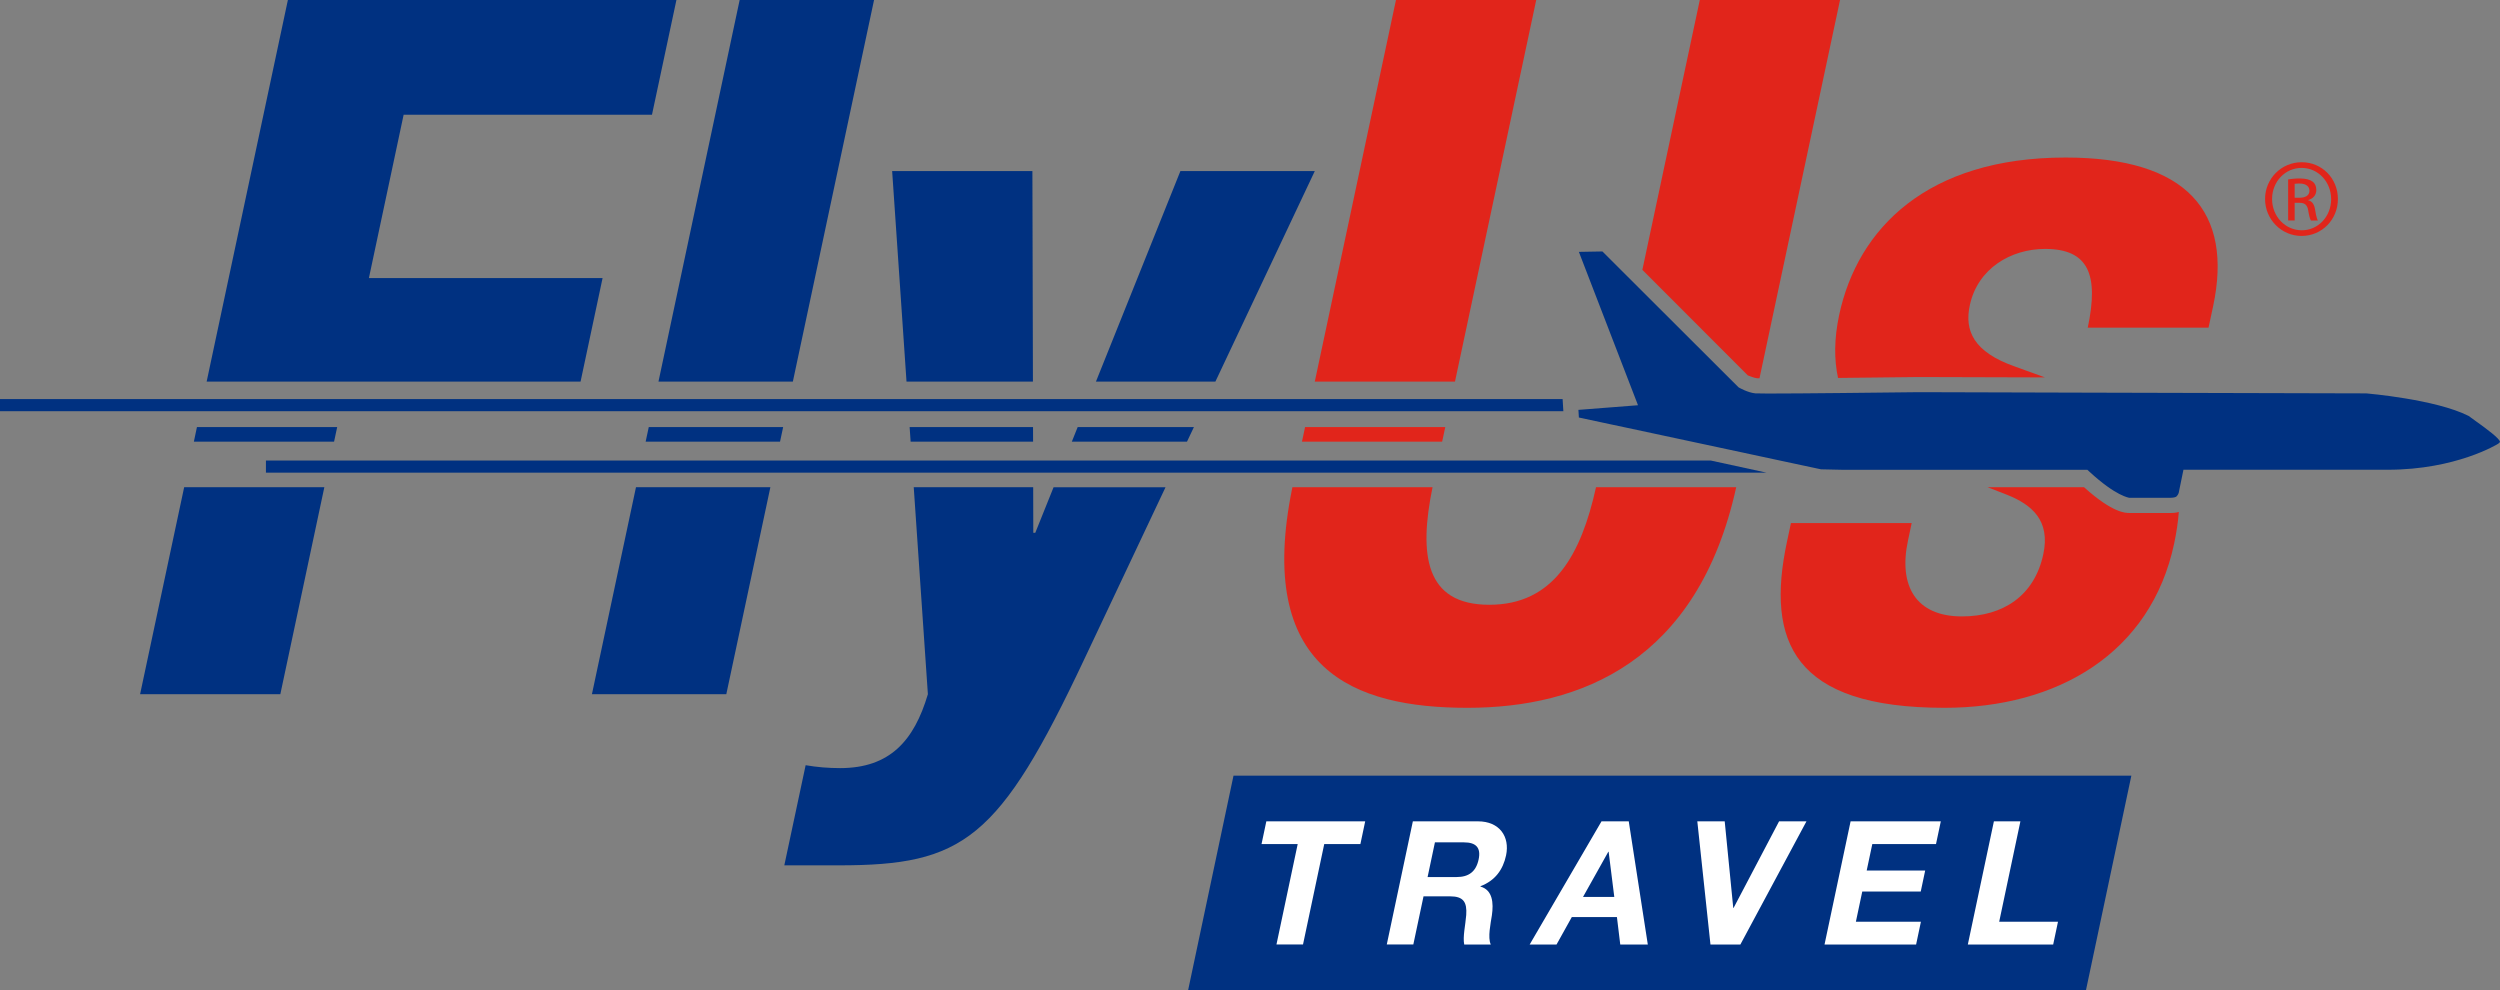 <svg width="255" height="101" viewBox="0 0 255 101" fill="none" xmlns="http://www.w3.org/2000/svg">
<rect x="0" y="0" width="255" height="101" fill="#808080" stroke="none"/>
<path d="M212.768 101H121.188L125.818 79.115H217.399L212.768 101Z" fill="#003181"/>
<path d="M174.499 46.974H163.382H146.697H132.391H120.165H108.551H105.38H93.013H79.155H65.448H33.666H27.125V48.21H33.402H65.184H78.891H93.099H105.38H108.056H119.583H132.133H146.427H163.118H177.417H180.179L177.541 47.635L174.499 46.974Z" fill="#003181"/>
<path d="M61.463 28.363H37.628L41.171 11.703H66.502L68.995 0H29.364L21.078 38.921H59.218L61.463 28.363Z" fill="#003181"/>
<path d="M14.289 70.81H28.594L33.084 49.694H18.785L14.289 70.81Z" fill="#003181"/>
<path d="M19.775 45.049H34.075L34.393 43.56H20.088L19.775 45.049Z" fill="#003181"/>
<path d="M65.856 45.049H79.564L79.882 43.56H66.174L65.856 45.049Z" fill="#003181"/>
<path d="M60.376 70.81H74.083L78.579 49.694H64.871L60.376 70.81Z" fill="#003181"/>
<path d="M80.872 38.921L89.153 0H75.445L67.165 38.921H80.872Z" fill="#003181"/>
<path d="M92.884 45.049H105.375L105.369 43.56H92.782L92.884 45.049Z" fill="#003181"/>
<path d="M109.327 45.049H121.074L121.78 43.56H109.924L109.327 45.049Z" fill="#003181"/>
<path d="M105.359 38.921L105.305 17.45H90.999L92.464 38.921H105.359Z" fill="#003181"/>
<path d="M134.109 17.45H120.401L111.787 38.921H123.971L134.109 17.45Z" fill="#003181"/>
<path d="M105.595 54.349H105.396L105.385 49.694H93.201L94.644 70.81C93.234 75.567 90.752 78.347 85.691 78.347C84.501 78.347 83.327 78.25 82.175 78.051L80 88.265H85.562C98.273 88.265 101.902 85.69 110.597 67.24L118.883 49.699H107.464L105.595 54.354V54.349Z" fill="#003181"/>
<path d="M20.432 41.942H34.737H66.519H80.226H92.674H105.364H110.57H122.544H133.463H147.762H159.462L159.386 40.705H148.026H133.727H123.126H111.071H105.364H92.588H80.49H66.782H35.001H20.696H16.028H0V41.942H16.028H20.432Z" fill="#003181"/>
<path d="M252.669 43.06L251.802 42.426C248.415 40.716 241.443 40.136 241.368 40.125L212.881 40.05L195.712 40.001C195.712 40.001 191.905 40.05 187.937 40.087C184.992 40.119 181.967 40.141 180.335 40.141C179.716 40.141 179.302 40.136 179.135 40.125C179.108 40.125 179.075 40.125 179.059 40.125C178.273 40.05 177.423 39.56 177.331 39.507L167.128 29.325L163.446 25.648L161.045 25.691L165.459 37.141L166.143 38.915L166.832 40.7L167.075 41.334L164.523 41.533L160.996 41.807L161.007 41.942L161.045 42.587L164.162 43.254L165.605 43.56L172.561 45.049L177.842 46.178L181.547 46.974L185.746 47.871L187.991 47.92H212.914L213.134 48.124C215.832 50.618 217.172 50.769 217.183 50.774H221.199H221.388C221.738 50.774 221.953 50.694 222.002 50.64C222.217 50.425 222.249 50.188 222.249 50.178L222.271 50.059L222.712 47.914H243.548C250.537 47.914 254.768 45.291 254.811 45.264C254.93 45.178 254.989 45.097 255 45.076C254.957 44.716 253.632 43.753 252.663 43.049L252.669 43.06Z" fill="#003181"/>
<path d="M173.379 0L167.521 27.524L178.279 38.292C178.365 38.313 178.882 38.55 179.221 38.582C179.258 38.582 179.372 38.582 179.468 38.587L187.684 0H173.379Z" fill="#E1251B"/>
<path d="M147.418 43.56H133.118L132.8 45.049H147.1L147.418 43.56Z" fill="#E1251B"/>
<path d="M151.908 61.687C145.345 61.687 144.71 56.58 146.12 49.694H131.826C127.976 68.358 138.114 72.197 149.668 72.197C161.222 72.197 173.18 67.482 177.094 49.694H162.794C161.276 56.575 158.466 61.687 151.908 61.687Z" fill="#E1251B"/>
<path d="M156.695 0H142.389L134.109 38.921H148.409L156.695 0Z" fill="#E1251B"/>
<path d="M210.685 16.068C196.579 16.068 189.472 23.309 187.593 32.136C187.076 34.577 187.076 36.679 187.48 38.55C191.604 38.512 195.707 38.458 195.707 38.458L208.585 38.496L205.543 37.394C201.29 35.905 200.364 33.722 200.918 31.147C201.721 27.373 205.123 25.39 208.601 25.39C213.07 25.39 214.087 28.067 212.951 33.421H225.27L225.738 31.239C227.784 21.621 223.106 16.068 210.69 16.068H210.685Z" fill="#E1251B"/>
<path d="M217.145 52.322C216.844 52.312 215.536 52.371 212.569 49.694H202.727L204.741 50.478C207.212 51.468 209.161 53.059 208.418 56.526C207.514 60.789 204.289 62.875 200.116 62.875C195.448 62.875 193.618 59.795 194.614 55.139L194.991 53.355H182.677L182.274 55.241C180.099 65.461 182.936 72.197 198.329 72.197C209.856 72.197 219.38 66.649 221.765 55.44C222.007 54.29 222.163 53.225 222.239 52.22C221.943 52.306 221.641 52.328 221.393 52.328H217.14L217.145 52.322Z" fill="#E1251B"/>
<path d="M235.445 20.433V20.401C235.898 20.272 236.264 19.933 236.264 19.385C236.264 18.982 236.129 18.702 235.881 18.52C235.634 18.337 235.214 18.202 234.573 18.202C234.072 18.202 233.739 18.251 233.389 18.299V22.487H234.056V20.686H234.53C235.068 20.686 235.332 20.885 235.429 21.422C235.515 21.971 235.618 22.358 235.715 22.492H236.42C236.355 22.358 236.253 22.105 236.151 21.455C236.07 20.842 235.817 20.503 235.451 20.439L235.445 20.433ZM234.546 20.17H234.056V18.751C234.175 18.735 234.325 18.718 234.546 18.718C235.295 18.718 235.564 19.084 235.564 19.455C235.564 19.971 235.101 20.17 234.546 20.17Z" fill="#E1251B"/>
<path d="M234.778 16.547H234.762C232.705 16.547 231.036 18.218 231.036 20.299C231.036 22.379 232.705 24.067 234.762 24.067C236.818 24.067 238.466 22.417 238.466 20.299C238.466 18.181 236.829 16.547 234.778 16.547ZM234.778 23.487C233.109 23.487 231.752 22.084 231.752 20.299C231.752 18.514 233.104 17.127 234.756 17.127H234.773C236.442 17.127 237.777 18.546 237.777 20.315C237.777 22.084 236.442 23.503 234.773 23.487H234.778Z" fill="#E1251B"/>
<path d="M132.364 86.098H128.676L129.166 83.776H139.25L138.76 86.098H135.072L132.908 96.334H130.2L132.364 86.098Z" fill="white"/>
<path d="M144.112 83.776H150.75C152.958 83.776 154.018 85.34 153.62 87.243C153.308 88.722 152.489 89.829 151.009 90.394V90.431C152.252 90.781 152.355 92.103 152.172 93.366C152.053 94.157 151.725 95.635 152.059 96.339H149.35C149.189 95.549 149.48 94.334 149.555 93.329C149.647 92.012 149.27 91.426 147.908 91.426H145.199L144.16 96.334H141.452L144.112 83.771V83.776ZM145.614 89.458H148.581C149.787 89.458 150.551 88.931 150.82 87.663C151.079 86.448 150.535 85.921 149.329 85.921H146.362L145.614 89.458Z" fill="white"/>
<path d="M163.36 83.776H166.133L168.076 96.339H165.266L164.927 93.544H160.323L158.767 96.339H156.027L163.354 83.776H163.36ZM161.47 91.485H164.657L164.081 86.878H164.049L161.47 91.485Z" fill="white"/>
<path d="M177.519 96.339H174.467L173.126 83.776H175.92L176.792 92.608H176.825L181.466 83.776H184.26L177.519 96.339Z" fill="white"/>
<path d="M188.761 83.776H197.962L197.472 86.098H190.974L190.403 88.792H196.369L195.916 90.937H189.951L189.3 94.017H195.933L195.443 96.339H186.102L188.761 83.776Z" fill="white"/>
<path d="M203.373 83.776H206.081L203.917 94.017H209.915L209.425 96.339H200.719L203.378 83.776H203.373Z" fill="white"/>
</svg>
